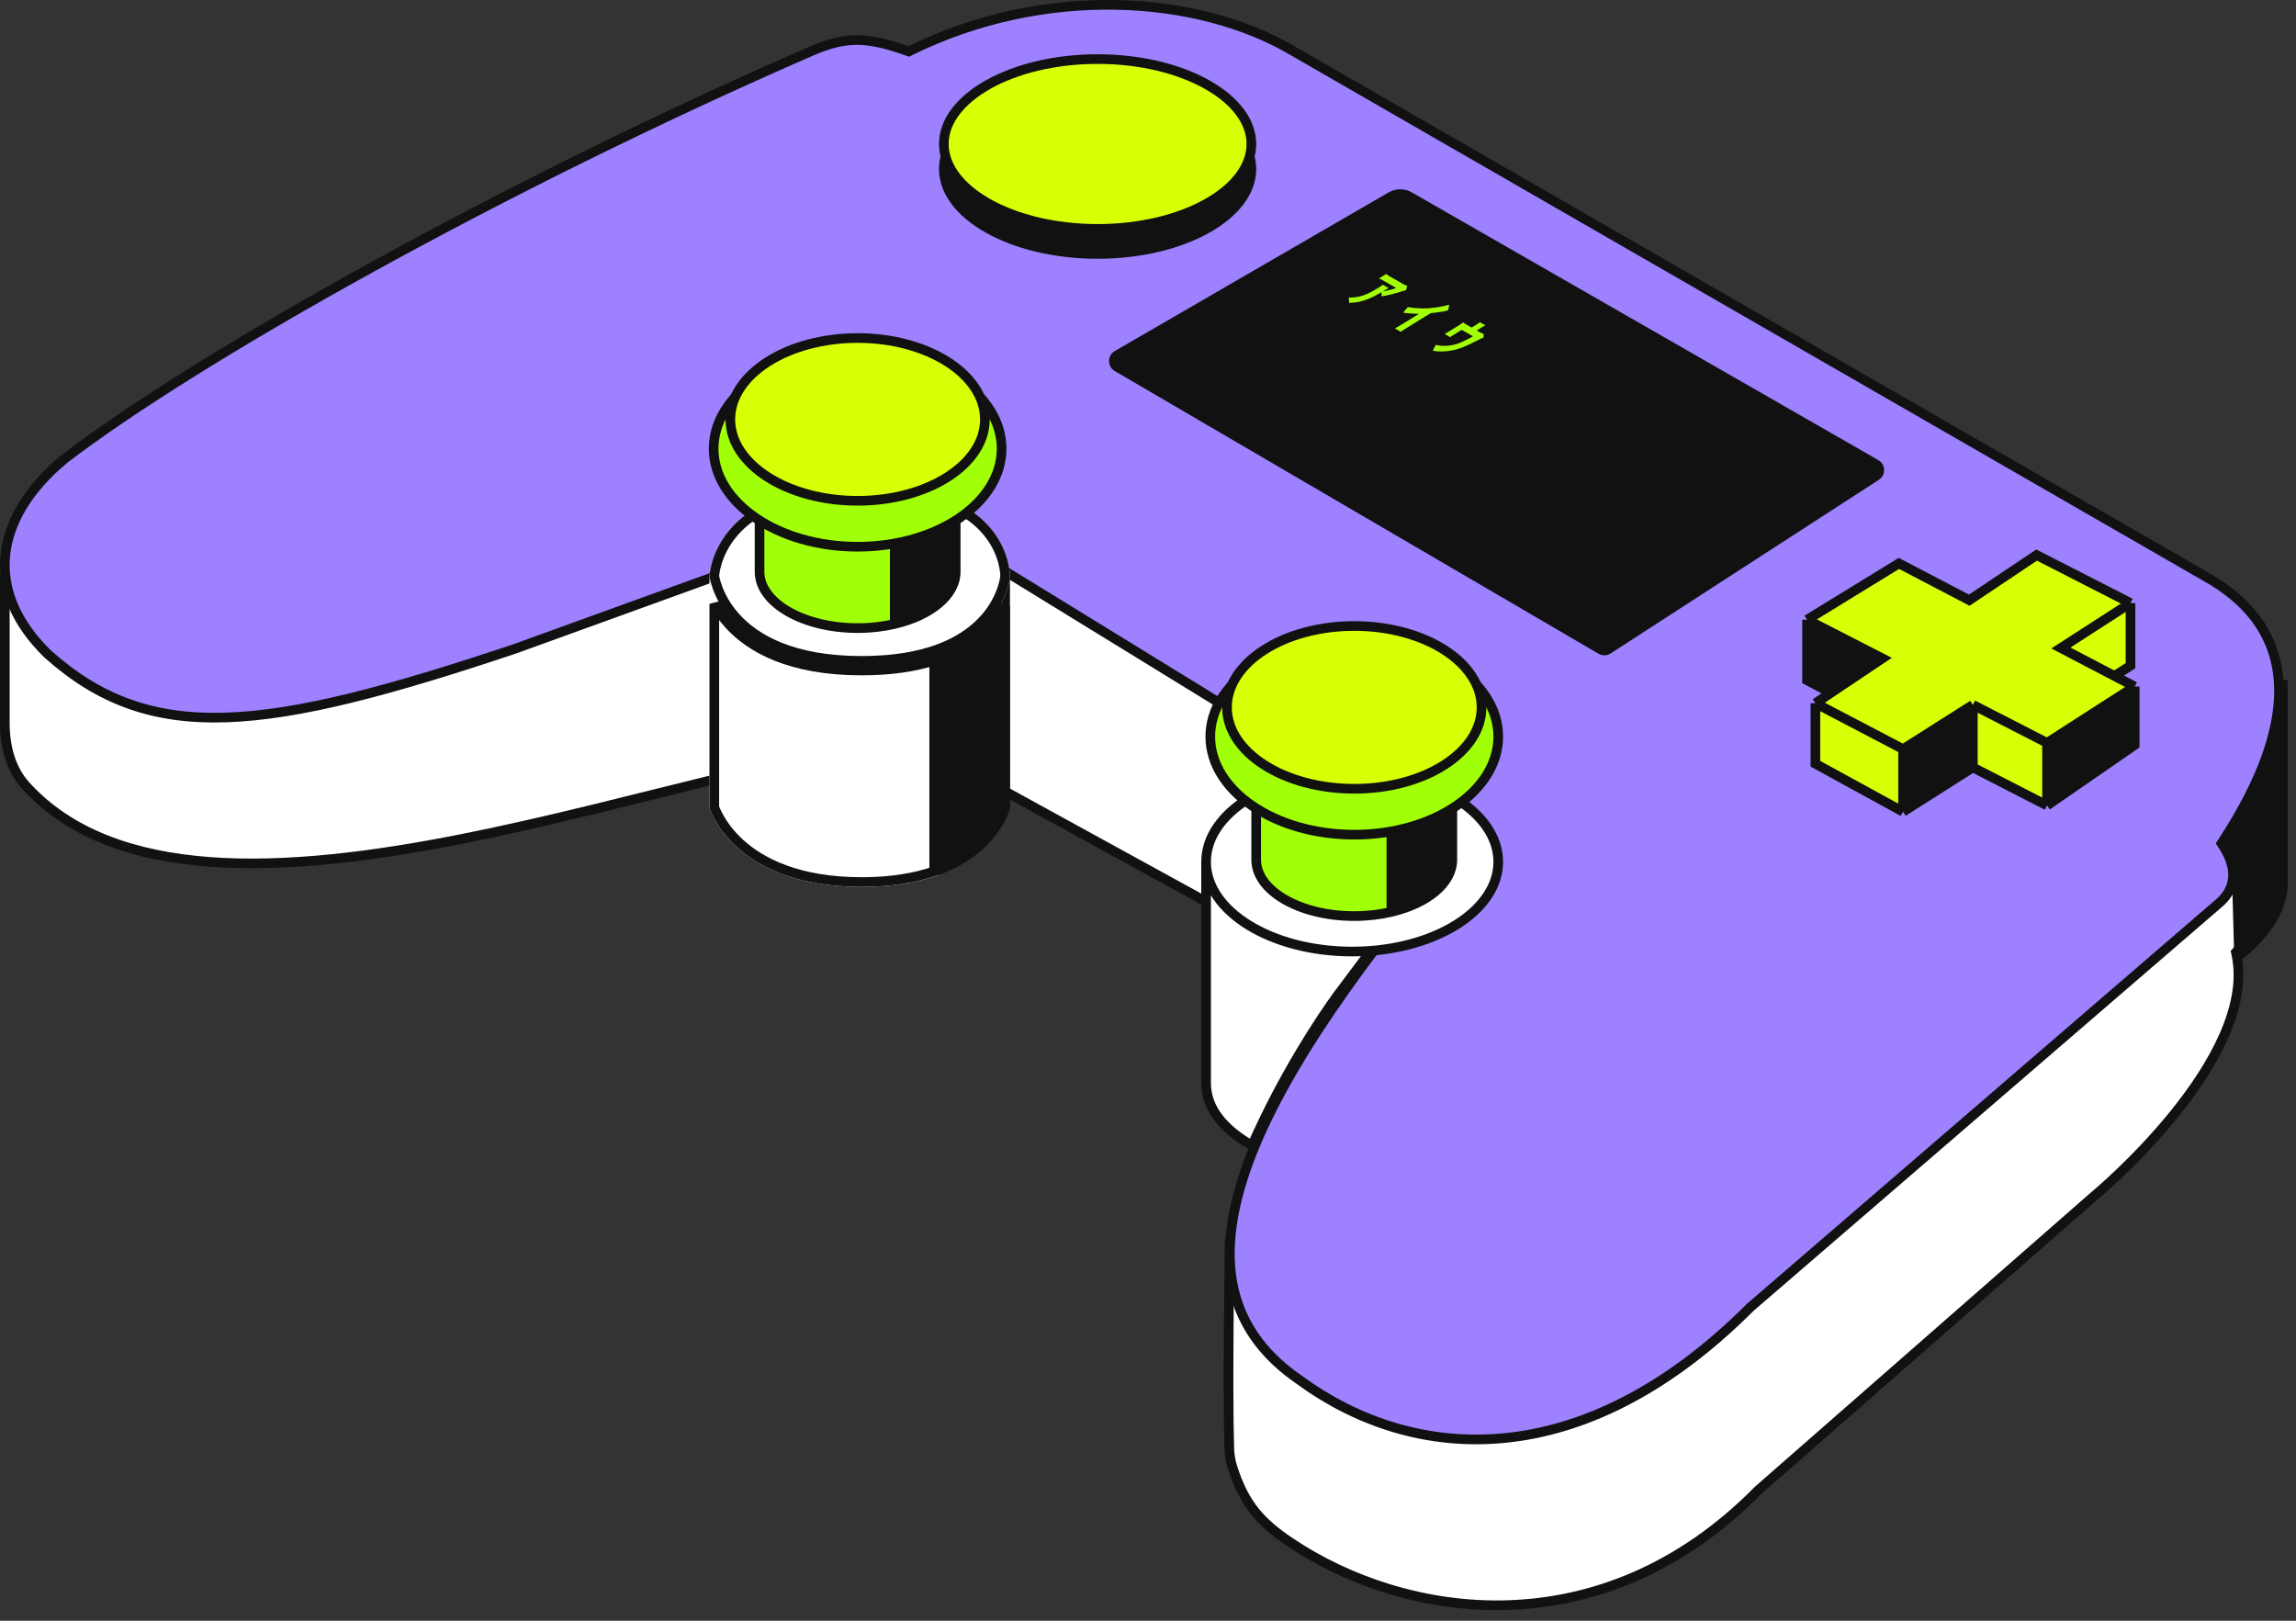 <svg width="119" height="84" viewBox="0 0 119 84" fill="none" xmlns="http://www.w3.org/2000/svg">
<rect x="0" y="0" width="119" height="84" fill="#333333" stroke="none"/>
<path d="M46.98 10.624C53.94 7.198 61.853 7.741 66.75 10.616L66.752 10.617L114.446 38.086V38.087C114.892 38.346 115.405 38.945 115.877 39.79C116.344 40.628 116.755 41.679 117.011 42.805C117.526 45.069 117.404 47.567 115.965 49.264L115.885 49.357L115.91 49.477C116.193 50.812 115.894 52.257 115.262 53.691C114.63 55.123 113.675 56.524 112.676 57.758C111.677 58.991 110.641 60.051 109.854 60.803C109.46 61.179 109.129 61.478 108.896 61.682C108.781 61.784 108.689 61.862 108.627 61.915C108.596 61.942 108.572 61.962 108.557 61.975C108.549 61.981 108.543 61.986 108.539 61.989C108.537 61.991 108.535 61.993 108.534 61.993L108.533 61.994L108.527 61.999L91.115 77.248L91.108 77.254L91.103 77.261C82.987 85.483 72.851 83.955 66.869 79.933C66.093 79.411 65.5 78.918 65.024 78.32C64.55 77.722 64.182 77.006 63.872 76.027C63.775 75.719 63.724 75.397 63.714 75.069C63.663 73.479 63.669 70.774 63.687 68.464C63.695 67.31 63.708 66.255 63.718 65.49C63.723 65.106 63.727 64.795 63.73 64.58C63.732 64.473 63.733 64.389 63.733 64.332C63.734 64.32 63.733 64.309 63.733 64.299L69.877 51.044L69.975 50.832L69.77 50.72L47.707 38.608L47.65 38.576H47.587C44.937 38.576 41.282 39.359 37.174 40.359C33.053 41.361 28.462 42.585 23.902 43.487C19.343 44.388 14.836 44.963 10.894 44.673C6.951 44.383 3.605 43.23 1.324 40.71C0.552 39.856 0.25 38.675 0.25 37.477V30.023L13.282 25.141L13.303 25.134L13.321 25.122C21.178 20.483 31.5 15.144 41.883 10.63C42.786 10.246 43.494 10.073 44.224 10.077C44.958 10.082 45.736 10.267 46.786 10.636L46.885 10.671L46.98 10.624Z" fill="white" stroke="#111111" stroke-width="0.5"/>
<path d="M118.318 45.965V35.258L115.29 43.585L115.939 45.64L116.047 49.534C116.862 48.893 118.21 47.587 118.318 45.965Z" fill="#111111" stroke="#111111" stroke-width="0.5"/>
<path d="M47.195 2.621C54.156 -0.806 62.07 -0.262 66.967 2.612L66.969 2.614L114.663 30.084C116.819 31.4 117.978 33.17 118.107 35.385C118.238 37.62 117.323 40.351 115.228 43.575L115.139 43.711L115.227 43.847C115.594 44.415 115.76 44.958 115.734 45.444C115.712 45.865 115.547 46.263 115.21 46.619L115.055 46.769L90.724 67.748L90.716 67.754L90.71 67.761C86.362 72.109 82.005 74.131 78.005 74.529C74.004 74.928 70.333 73.706 67.349 71.52L67.343 71.517L67.019 71.284C65.436 70.11 64.457 68.717 64.017 67.107C63.546 65.386 63.685 63.389 64.406 61.108C65.852 56.539 69.612 50.899 75.287 44.197L75.476 43.975L75.228 43.822L46.892 26.41L46.789 26.347L46.676 26.388L26.673 33.632C20.206 35.795 15.496 37.062 11.727 37.185C7.983 37.309 5.171 36.304 2.483 33.905C0.795 32.27 0.108 30.503 0.274 28.783C0.442 27.057 1.476 25.328 3.335 23.787L3.334 23.786C10.237 18.504 26.09 9.587 42.1 2.627C43.003 2.243 43.71 2.07 44.44 2.074C45.173 2.079 45.952 2.264 47.002 2.633L47.102 2.668L47.195 2.621Z" fill="#9D81FF" stroke="#111111" stroke-width="0.5"/>
<path fill-rule="evenodd" clip-rule="evenodd" d="M36.772 29.868V41.873C36.772 41.873 37.962 45.966 44.667 45.966C46.329 45.966 47.639 45.714 48.669 45.336V33.893C52.152 32.636 52.346 29.868 52.346 29.868C52.346 29.868 52.454 25.091 44.667 25.091C36.88 25.091 36.772 29.868 36.772 29.868Z" fill="white"/>
<path d="M52.346 41.873V29.868C52.346 29.868 52.152 32.636 48.669 33.893V45.336C51.795 44.188 52.346 41.873 52.346 41.873Z" fill="#111111"/>
<path d="M37.022 31.294C37.203 31.626 37.447 31.99 37.777 32.353C38.887 33.573 40.933 34.752 44.667 34.752C46.187 34.751 47.419 34.554 48.419 34.239V45.157C47.444 45.491 46.216 45.715 44.667 45.715C41.37 45.715 39.458 44.711 38.373 43.733C37.828 43.242 37.486 42.753 37.281 42.389C37.178 42.207 37.11 42.057 37.068 41.954C37.047 41.902 37.032 41.862 37.023 41.836C37.023 41.835 37.022 41.834 37.022 41.833V31.294ZM52.096 41.837C52.092 41.851 52.087 41.871 52.079 41.897C52.06 41.956 52.028 42.044 51.981 42.154C51.887 42.374 51.73 42.682 51.478 43.026C51.015 43.659 50.228 44.417 48.919 44.967V34.064C50.613 33.411 51.535 32.403 52.031 31.533C52.055 31.491 52.074 31.448 52.096 31.407V41.837ZM44.667 25.341C48.507 25.341 50.345 26.516 51.231 27.634C51.678 28.198 51.894 28.762 51.998 29.182C52.051 29.392 52.075 29.566 52.086 29.686C52.092 29.746 52.094 29.792 52.095 29.822C52.096 29.833 52.096 29.842 52.096 29.849C52.096 29.85 52.096 29.851 52.096 29.853C52.096 29.857 52.095 29.863 52.094 29.872C52.092 29.889 52.089 29.915 52.084 29.951C52.073 30.021 52.053 30.127 52.019 30.257C51.951 30.519 51.825 30.883 51.596 31.285C51.14 32.085 50.266 33.05 48.584 33.658C47.592 34.016 46.314 34.251 44.667 34.252C41.047 34.252 39.146 33.113 38.147 32.016C37.644 31.464 37.361 30.913 37.205 30.502C37.126 30.297 37.08 30.127 37.053 30.01C37.04 29.952 37.031 29.907 37.026 29.877C37.024 29.869 37.023 29.862 37.022 29.856C37.022 29.85 37.023 29.842 37.024 29.834C37.026 29.803 37.031 29.757 37.04 29.697C37.056 29.577 37.088 29.402 37.15 29.192C37.274 28.771 37.517 28.206 37.991 27.64C38.932 26.517 40.828 25.341 44.667 25.341Z" stroke="#111111" stroke-width="0.5"/>
<path fill-rule="evenodd" clip-rule="evenodd" d="M44.45 32.553C45.131 32.553 45.78 32.477 46.373 32.337V26.68L39.367 26.605V29.633C39.367 31.246 41.643 32.553 44.45 32.553Z" fill="#A1FF07"/>
<path d="M49.533 29.633V26.713L46.373 26.68V32.337C48.227 31.901 49.533 30.855 49.533 29.633Z" fill="#111111"/>
<path d="M46.373 32.337C48.227 31.901 49.533 30.855 49.533 29.633V26.713L46.373 26.68M46.373 32.337C45.78 32.477 45.131 32.553 44.45 32.553C41.643 32.553 39.367 31.246 39.367 29.633V26.605L46.373 26.68M46.373 32.337V26.68" stroke="#111111" stroke-width="0.5"/>
<ellipse cx="44.45" cy="23.253" rx="7.462" ry="5.083" fill="#A1FF07" stroke="#111111" stroke-width="0.5"/>
<ellipse cx="44.45" cy="21.738" rx="6.597" ry="4.218" fill="#D9FF07" stroke="#111111" stroke-width="0.5"/>
<path d="M77.653 44.667C77.653 47.033 74.777 48.986 71.055 49.279C70.737 49.304 70.412 49.317 70.082 49.317C65.901 49.317 62.511 47.235 62.511 44.667C62.511 42.099 65.901 40.016 70.082 40.016C74.263 40.016 77.653 42.099 77.653 44.667Z" fill="white"/>
<path d="M70.082 49.317C65.901 49.317 62.511 47.235 62.511 44.667V56.131C62.511 57.465 63.426 58.528 64.891 59.376C66.513 55.698 68.46 52.778 69.325 51.589L71.055 49.279C70.737 49.304 70.412 49.317 70.082 49.317Z" fill="white"/>
<path d="M62.511 44.667C62.511 47.235 65.901 49.317 70.082 49.317C70.412 49.317 70.737 49.304 71.055 49.279M62.511 44.667C62.511 42.099 65.901 40.016 70.082 40.016C74.263 40.016 77.653 42.099 77.653 44.667C77.653 47.033 74.777 48.986 71.055 49.279M62.511 44.667V56.131C62.511 57.465 63.426 58.528 64.891 59.376C66.513 55.698 68.46 52.778 69.325 51.589L71.055 49.279" stroke="#111111" stroke-width="0.5"/>
<path fill-rule="evenodd" clip-rule="evenodd" d="M70.19 47.479C70.871 47.479 71.52 47.402 72.114 47.262V41.605L65.107 41.53V44.559C65.107 46.171 67.383 47.479 70.19 47.479Z" fill="#A1FF07"/>
<path d="M75.273 44.559V41.638L72.114 41.605V47.262C73.968 46.827 75.273 45.78 75.273 44.559Z" fill="#111111"/>
<path d="M72.114 47.262C73.968 46.827 75.273 45.78 75.273 44.559V41.638L72.114 41.605M72.114 47.262C71.52 47.402 70.871 47.479 70.19 47.479C67.383 47.479 65.107 46.171 65.107 44.559V41.53L72.114 41.605M72.114 47.262V41.605" stroke="#111111" stroke-width="0.5"/>
<ellipse cx="70.191" cy="38.177" rx="7.462" ry="5.083" fill="#A1FF07" stroke="#111111" stroke-width="0.5"/>
<ellipse cx="70.191" cy="36.663" rx="6.597" ry="4.218" fill="#D9FF07" stroke="#111111" stroke-width="0.5"/>
<ellipse cx="56.888" cy="8.76" rx="8.22" ry="4.651" fill="#111111"/>
<path d="M56.888 3.062C59.123 3.062 61.133 3.575 62.576 4.392C64.027 5.213 64.858 6.308 64.858 7.462C64.858 8.617 64.027 9.713 62.576 10.534C61.133 11.35 59.122 11.863 56.888 11.863C54.653 11.863 52.642 11.35 51.199 10.534C49.748 9.713 48.918 8.617 48.918 7.462C48.918 6.308 49.748 5.213 51.199 4.392C52.642 3.575 54.653 3.062 56.888 3.062Z" fill="#D9FF07" stroke="#111111" stroke-width="0.5"/>
<path d="M83.478 33.867L97.378 24.868C97.754 24.624 97.739 24.069 97.35 23.845L73.169 9.969C72.798 9.757 72.342 9.757 71.972 9.972L57.779 18.194C57.381 18.424 57.38 18.998 57.777 19.23L82.85 33.882C83.046 33.996 83.288 33.99 83.478 33.867Z" fill="#111111"/>
<rect width="28.407" height="17.36" rx="1.578" transform="matrix(0.868 0.497 -0.851 0.525 73.019 10.037)" fill="#111111"/>
<path d="M72.872 15.044C72.844 15.05 72.81 15.058 72.77 15.066C72.732 15.074 72.701 15.082 72.677 15.093C72.614 15.113 72.538 15.137 72.45 15.165C72.361 15.192 72.266 15.218 72.166 15.244C72.066 15.269 71.966 15.291 71.868 15.311C71.771 15.332 71.681 15.347 71.598 15.358L71.605 15.111C71.685 15.102 71.772 15.088 71.867 15.066C71.963 15.045 72.056 15.022 72.145 14.997C72.237 14.972 72.312 14.948 72.369 14.927C72.352 14.917 72.319 14.899 72.271 14.871C72.225 14.845 72.171 14.814 72.11 14.779C72.049 14.744 71.987 14.709 71.926 14.674C71.865 14.639 71.81 14.607 71.762 14.58C71.716 14.553 71.684 14.535 71.667 14.525C71.634 14.507 71.604 14.491 71.575 14.476C71.546 14.462 71.512 14.447 71.472 14.431L71.847 14.199C71.868 14.22 71.892 14.24 71.919 14.257C71.948 14.276 71.979 14.295 72.011 14.313C72.028 14.323 72.062 14.342 72.112 14.371C72.164 14.401 72.222 14.434 72.287 14.471C72.354 14.51 72.421 14.548 72.486 14.585C72.551 14.622 72.609 14.655 72.658 14.684C72.708 14.712 72.74 14.73 72.753 14.738C72.774 14.75 72.802 14.764 72.837 14.779C72.873 14.793 72.905 14.804 72.934 14.811L72.872 15.044ZM71.671 14.759L71.967 14.929C71.805 15.026 71.645 15.12 71.487 15.211C71.331 15.302 71.171 15.384 71.007 15.456C70.844 15.528 70.674 15.586 70.494 15.628C70.316 15.671 70.126 15.694 69.925 15.695L69.906 15.419C69.95 15.422 70.004 15.422 70.069 15.418C70.135 15.416 70.201 15.411 70.268 15.402C70.414 15.382 70.549 15.35 70.674 15.305C70.8 15.261 70.925 15.206 71.047 15.14C71.171 15.075 71.301 15 71.437 14.917C71.48 14.89 71.521 14.864 71.561 14.837C71.6 14.81 71.637 14.784 71.671 14.759ZM72.722 16.205L72.968 15.914C73.09 15.936 73.213 15.954 73.339 15.965C73.466 15.975 73.591 15.982 73.713 15.984C73.838 15.987 73.958 15.984 74.071 15.975C74.185 15.966 74.303 15.953 74.424 15.935C74.549 15.918 74.671 15.896 74.791 15.87C74.912 15.846 75.02 15.819 75.114 15.79L75.056 16.086C74.937 16.116 74.812 16.142 74.681 16.163C74.553 16.183 74.423 16.201 74.292 16.215C74.165 16.23 74.04 16.242 73.916 16.252C73.736 16.267 73.54 16.27 73.327 16.26C73.116 16.251 72.914 16.233 72.722 16.205ZM73.825 16.093L74.212 16.193C74.133 16.241 74.05 16.293 73.963 16.346C73.877 16.399 73.789 16.454 73.698 16.509C73.608 16.565 73.52 16.619 73.433 16.673C73.347 16.726 73.263 16.778 73.182 16.828C73.103 16.876 73.03 16.921 72.962 16.963C72.921 16.989 72.875 17.016 72.826 17.047C72.779 17.076 72.736 17.103 72.697 17.13C72.655 17.158 72.624 17.18 72.601 17.196L72.296 17.021C72.322 17.007 72.358 16.988 72.403 16.962C72.447 16.938 72.493 16.91 72.542 16.88C72.593 16.851 72.639 16.824 72.68 16.798C72.746 16.758 72.815 16.715 72.889 16.67C72.962 16.625 73.038 16.578 73.117 16.529C73.198 16.479 73.279 16.429 73.36 16.379C73.441 16.329 73.521 16.28 73.6 16.232C73.679 16.183 73.754 16.137 73.825 16.093ZM76.704 16.7L76.988 16.863C76.922 16.896 76.87 16.924 76.83 16.947C76.794 16.969 76.756 16.992 76.714 17.018C76.69 17.033 76.655 17.054 76.61 17.082C76.567 17.109 76.521 17.137 76.472 17.167C76.425 17.196 76.383 17.222 76.348 17.244L76.086 17.094C76.125 17.07 76.169 17.043 76.216 17.014C76.264 16.984 76.31 16.956 76.351 16.931C76.394 16.904 76.428 16.883 76.453 16.868C76.494 16.843 76.532 16.818 76.565 16.795C76.601 16.771 76.647 16.739 76.704 16.7ZM76.896 17.491C76.856 17.504 76.813 17.521 76.766 17.544C76.721 17.567 76.683 17.587 76.653 17.603C76.555 17.652 76.456 17.701 76.356 17.752C76.256 17.802 76.155 17.85 76.053 17.897C75.953 17.943 75.85 17.985 75.742 18.024C75.478 18.121 75.22 18.18 74.97 18.202C74.721 18.226 74.485 18.219 74.26 18.182L74.409 17.875C74.456 17.886 74.507 17.896 74.56 17.904C74.615 17.914 74.669 17.92 74.72 17.922C74.796 17.928 74.879 17.928 74.968 17.923C75.061 17.918 75.156 17.907 75.252 17.888C75.351 17.871 75.449 17.845 75.547 17.812C75.638 17.781 75.727 17.745 75.814 17.703C75.902 17.662 75.991 17.619 76.079 17.573C76.17 17.527 76.258 17.479 76.345 17.43L75.761 17.096C75.737 17.111 75.706 17.13 75.668 17.153C75.632 17.175 75.596 17.198 75.558 17.221C75.52 17.244 75.484 17.267 75.448 17.289C75.412 17.311 75.384 17.328 75.363 17.341C75.331 17.361 75.296 17.383 75.256 17.407C75.218 17.433 75.186 17.455 75.16 17.473L74.875 17.31C74.913 17.289 74.953 17.266 74.994 17.241C75.039 17.215 75.081 17.191 75.118 17.167C75.141 17.154 75.173 17.134 75.214 17.108C75.257 17.082 75.304 17.053 75.355 17.021C75.406 16.99 75.454 16.96 75.499 16.933C75.544 16.905 75.58 16.883 75.606 16.867C75.638 16.847 75.678 16.822 75.725 16.79C75.774 16.76 75.813 16.733 75.843 16.71C75.86 16.727 75.882 16.745 75.907 16.764C75.933 16.781 75.961 16.798 75.99 16.815L76.718 17.231C76.749 17.249 76.779 17.263 76.81 17.274C76.842 17.285 76.869 17.293 76.89 17.296L76.896 17.491Z" fill="#A1FF07"/>
<path d="M93.659 32.121V35.257L94.897 35.908L97.561 34.123L93.659 32.121Z" fill="#111111"/>
<path d="M98.634 38.826L94.091 36.447V39.584L98.634 42.071V38.826Z" fill="#D9FF07"/>
<path d="M98.634 38.826V42.071L102.252 39.774V36.53L98.634 38.826Z" fill="#111111"/>
<path d="M110.639 35.582L106.096 38.502V41.746L110.639 38.61V35.582Z" fill="#111111"/>
<path fill-rule="evenodd" clip-rule="evenodd" d="M98.418 29.201L93.659 32.121L97.561 34.123L94.897 35.908L94.091 36.447L98.634 38.826L102.252 36.53V39.774L106.096 41.746V38.502L110.639 35.582L109.593 35.036L106.814 33.585L110.422 31.256L105.556 28.768L102.066 31.106L98.418 29.201Z" fill="#D9FF07"/>
<path d="M110.422 34.5V31.256L106.814 33.585L109.593 35.036L110.422 34.5Z" fill="#D9FF07"/>
<path d="M106.096 38.502L110.639 35.582M106.096 38.502V41.746M106.096 38.502L102.252 36.53M93.659 32.121L98.418 29.201L102.066 31.106L105.556 28.768L110.422 31.256M93.659 32.121V35.257L94.897 35.908M93.659 32.121L97.561 34.123L94.897 35.908M110.639 35.582V38.61L106.096 41.746M110.639 35.582L109.593 35.036M98.634 38.826L94.091 36.447M98.634 38.826V42.071M98.634 38.826L102.252 36.53M110.422 31.256V34.5L109.593 35.036M110.422 31.256L106.814 33.585L109.593 35.036M94.091 36.447V39.584L98.634 42.071M94.091 36.447L94.897 35.908M98.634 42.071L102.252 39.774M106.096 41.746L102.252 39.774M102.252 36.53V39.774" stroke="#111111" stroke-width="0.5"/>
</svg>
